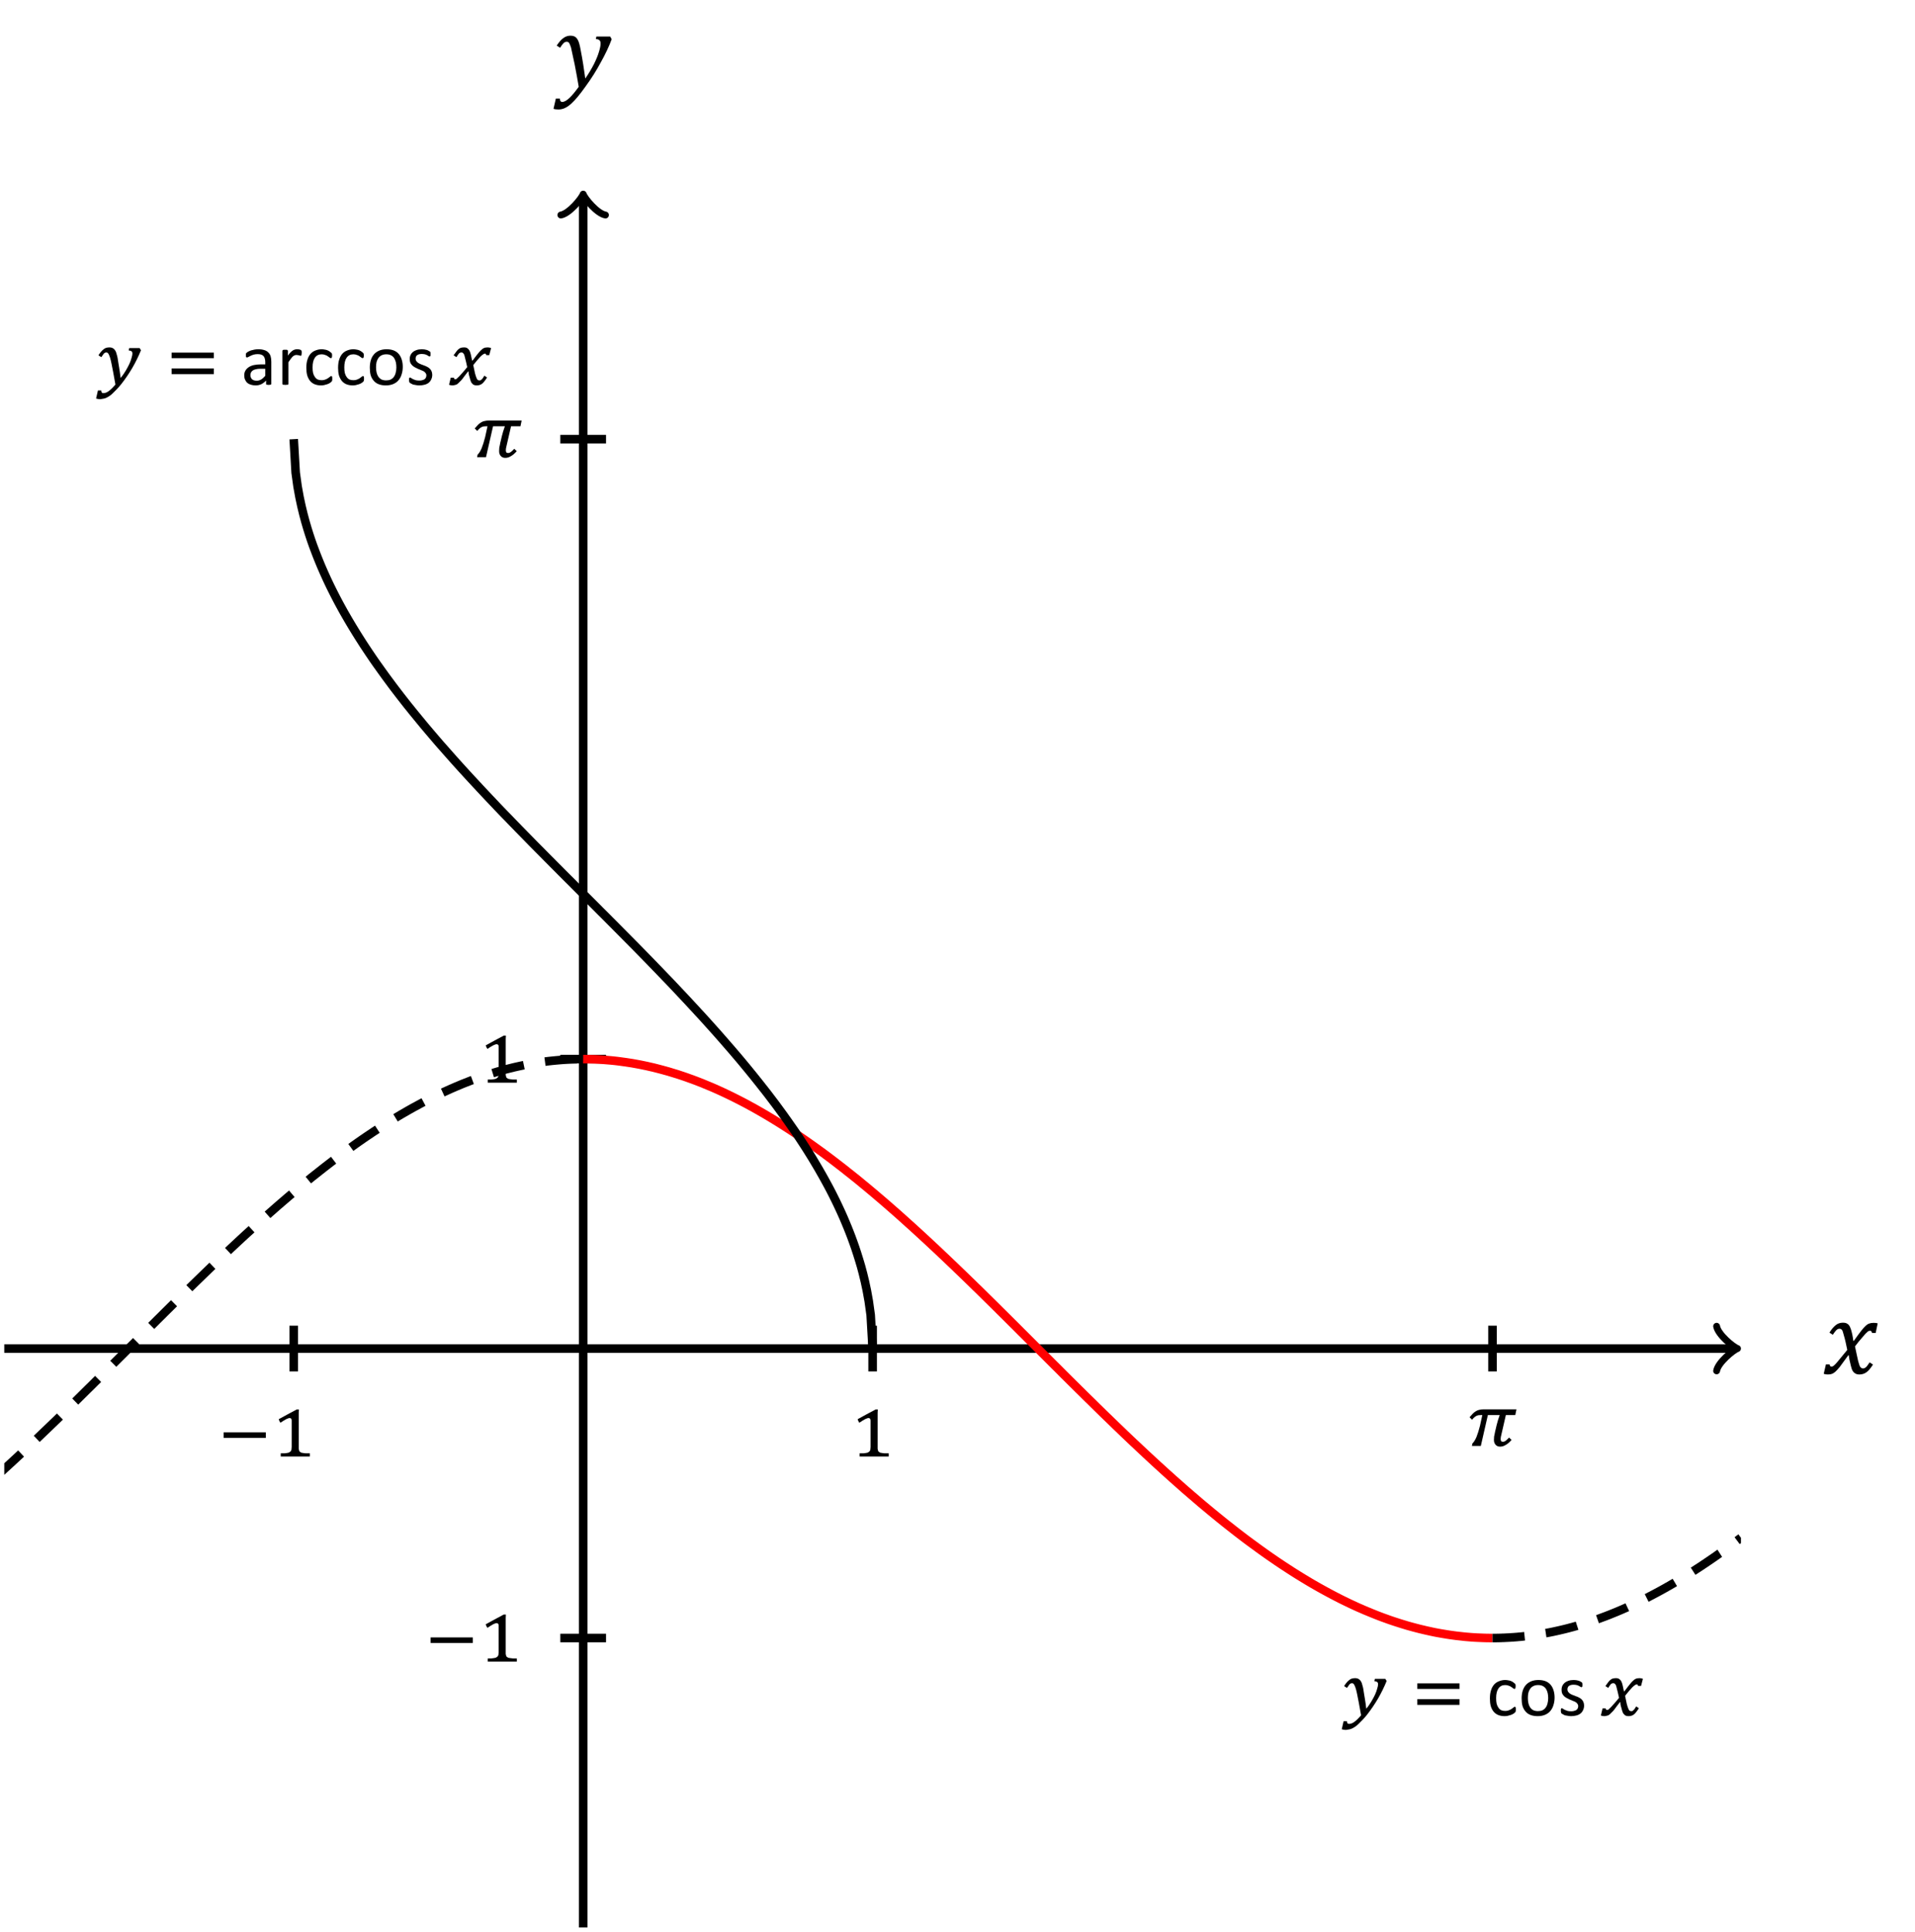 <?xml version="1.0" encoding="UTF-8"?>
<svg xmlns="http://www.w3.org/2000/svg" xmlns:xlink="http://www.w3.org/1999/xlink" width="177.963pt" height="179.51pt" viewBox="0 0 177.963 179.51" version="1.1">
<defs>
<g>
<symbol overflow="visible" id="glyph0-0">
<path style="stroke:none;" d="M 1.922 -1.656 L 1.922 -1.734 C 1.922 -1.785 1.926 -1.832 1.938 -1.875 C 1.945 -1.914 1.961 -1.957 1.984 -2 C 2.016 -2.051 2.051 -2.102 2.094 -2.156 C 2.145 -2.219 2.211 -2.297 2.297 -2.391 C 2.348 -2.441 2.395 -2.492 2.438 -2.547 C 2.477 -2.609 2.516 -2.664 2.547 -2.719 C 2.578 -2.781 2.598 -2.844 2.609 -2.906 C 2.629 -2.969 2.641 -3.039 2.641 -3.125 C 2.641 -3.289 2.602 -3.422 2.531 -3.516 C 2.457 -3.609 2.348 -3.656 2.203 -3.656 C 2.129 -3.656 2.066 -3.645 2.016 -3.625 C 1.961 -3.602 1.914 -3.57 1.875 -3.531 C 1.832 -3.488 1.797 -3.438 1.766 -3.375 C 1.742 -3.32 1.723 -3.258 1.703 -3.188 L 1.375 -3.188 L 1.375 -3.641 C 1.508 -3.703 1.656 -3.758 1.812 -3.812 C 1.969 -3.863 2.117 -3.891 2.266 -3.891 C 2.422 -3.891 2.555 -3.875 2.672 -3.844 C 2.785 -3.812 2.879 -3.766 2.953 -3.703 C 3.023 -3.648 3.078 -3.582 3.109 -3.5 C 3.141 -3.414 3.156 -3.332 3.156 -3.25 C 3.156 -3.156 3.145 -3.07 3.125 -3 C 3.102 -2.938 3.07 -2.867 3.031 -2.797 C 3 -2.723 2.945 -2.645 2.875 -2.562 C 2.801 -2.488 2.719 -2.398 2.625 -2.297 C 2.551 -2.223 2.492 -2.16 2.453 -2.109 C 2.41 -2.066 2.375 -2.02 2.344 -1.969 C 2.32 -1.926 2.305 -1.879 2.297 -1.828 C 2.297 -1.785 2.297 -1.734 2.297 -1.672 L 2.297 -1.656 Z M 2.344 -1.281 L 2.344 -0.734 L 1.859 -0.734 L 1.859 -1.281 Z M 3.594 -0.312 L 3.594 -4.328 L 1 -4.328 L 1 -0.312 Z M 3.938 -4.641 L 3.938 0 L 0.641 0 L 0.641 -4.641 Z M 3.938 -4.641 "/>
</symbol>
<symbol overflow="visible" id="glyph0-1">
<path style="stroke:none;" d="M 0.578 -1.734 L 0.578 -2.25 L 4.5 -2.25 L 4.5 -1.734 Z M 0.578 -1.734 "/>
</symbol>
<symbol overflow="visible" id="glyph0-2">
<path style="stroke:none;" d="M 2.484 -0.891 C 2.484 -0.828 2.484 -0.77 2.484 -0.719 C 2.492 -0.664 2.504 -0.617 2.516 -0.578 C 2.523 -0.547 2.535 -0.516 2.547 -0.484 C 2.566 -0.461 2.586 -0.445 2.609 -0.438 C 2.641 -0.406 2.676 -0.379 2.719 -0.359 C 2.77 -0.348 2.828 -0.336 2.891 -0.328 C 2.961 -0.316 3.047 -0.305 3.141 -0.297 C 3.242 -0.297 3.367 -0.297 3.516 -0.297 L 3.516 0 L 0.812 0 L 0.812 -0.297 C 0.945 -0.297 1.062 -0.297 1.156 -0.297 C 1.25 -0.305 1.328 -0.316 1.391 -0.328 C 1.453 -0.336 1.504 -0.348 1.547 -0.359 C 1.586 -0.379 1.625 -0.398 1.656 -0.422 C 1.688 -0.441 1.711 -0.461 1.734 -0.484 C 1.754 -0.504 1.77 -0.531 1.781 -0.562 C 1.801 -0.602 1.812 -0.648 1.812 -0.703 C 1.82 -0.754 1.828 -0.816 1.828 -0.891 L 1.828 -3.344 C 1.828 -3.426 1.812 -3.484 1.781 -3.516 C 1.75 -3.555 1.703 -3.578 1.641 -3.578 C 1.566 -3.578 1.457 -3.539 1.312 -3.469 C 1.176 -3.395 1 -3.285 0.781 -3.141 C 0.75 -3.191 0.719 -3.242 0.688 -3.297 C 0.664 -3.348 0.645 -3.406 0.625 -3.469 C 0.906 -3.625 1.18 -3.773 1.453 -3.922 C 1.734 -4.078 2.016 -4.227 2.297 -4.375 L 2.5 -4.375 C 2.5 -4.258 2.492 -4.148 2.484 -4.047 C 2.484 -3.953 2.484 -3.859 2.484 -3.766 C 2.484 -3.672 2.484 -3.578 2.484 -3.484 Z M 2.484 -0.891 "/>
</symbol>
<symbol overflow="visible" id="glyph0-3">
<path style="stroke:none;" d="M 4.422 -2.875 L 3.547 -2.875 L 3.141 -1.109 C 3.117 -1.004 3.098 -0.91 3.078 -0.828 C 3.066 -0.754 3.062 -0.691 3.062 -0.641 C 3.062 -0.566 3.078 -0.504 3.109 -0.453 C 3.141 -0.41 3.195 -0.391 3.281 -0.391 C 3.363 -0.391 3.445 -0.422 3.531 -0.484 C 3.625 -0.555 3.727 -0.656 3.844 -0.781 L 4.078 -0.562 C 3.973 -0.445 3.875 -0.348 3.781 -0.266 C 3.688 -0.191 3.594 -0.129 3.5 -0.078 C 3.414 -0.023 3.332 0.008 3.25 0.031 C 3.176 0.051 3.094 0.062 3 0.062 C 2.914 0.062 2.836 0.047 2.766 0.016 C 2.703 -0.016 2.645 -0.055 2.594 -0.109 C 2.539 -0.172 2.5 -0.242 2.469 -0.328 C 2.445 -0.41 2.438 -0.492 2.438 -0.578 C 2.438 -0.672 2.441 -0.77 2.453 -0.875 C 2.473 -0.977 2.5 -1.102 2.531 -1.25 C 2.539 -1.32 2.562 -1.414 2.594 -1.531 C 2.625 -1.656 2.656 -1.789 2.688 -1.938 C 2.727 -2.082 2.77 -2.234 2.812 -2.391 C 2.863 -2.555 2.914 -2.711 2.969 -2.859 C 2.969 -2.867 2.969 -2.875 2.969 -2.875 L 1.875 -2.875 L 1.219 0 L 0.391 0 L 0.438 -0.234 C 0.57 -0.359 0.695 -0.555 0.812 -0.828 C 0.926 -1.109 1.035 -1.457 1.141 -1.875 L 1.359 -2.875 L 1.25 -2.875 C 1.156 -2.875 1.07 -2.867 1 -2.859 C 0.938 -2.848 0.875 -2.828 0.812 -2.797 C 0.75 -2.766 0.68 -2.719 0.609 -2.656 C 0.547 -2.602 0.477 -2.531 0.406 -2.438 L 0.172 -2.672 C 0.285 -2.805 0.391 -2.922 0.484 -3.016 C 0.578 -3.109 0.672 -3.18 0.766 -3.234 C 0.859 -3.297 0.961 -3.336 1.078 -3.359 C 1.191 -3.391 1.336 -3.406 1.516 -3.406 L 4.531 -3.406 Z M 4.422 -2.875 "/>
</symbol>
<symbol overflow="visible" id="glyph0-4">
<path style="stroke:none;" d="M 1.875 -0.016 C 1.801 -0.453 1.734 -0.828 1.672 -1.141 C 1.617 -1.453 1.566 -1.719 1.516 -1.938 C 1.473 -2.156 1.43 -2.332 1.391 -2.469 C 1.348 -2.613 1.305 -2.723 1.266 -2.797 C 1.234 -2.879 1.195 -2.93 1.156 -2.953 C 1.125 -2.984 1.086 -3 1.047 -3 C 1.004 -3 0.969 -2.992 0.938 -2.984 C 0.906 -2.973 0.867 -2.953 0.828 -2.922 C 0.797 -2.891 0.758 -2.844 0.719 -2.781 C 0.676 -2.727 0.625 -2.656 0.562 -2.562 L 0.297 -2.734 C 0.391 -2.879 0.477 -3 0.562 -3.094 C 0.645 -3.188 0.723 -3.258 0.797 -3.312 C 0.879 -3.375 0.961 -3.414 1.047 -3.438 C 1.141 -3.457 1.234 -3.469 1.328 -3.469 C 1.41 -3.469 1.477 -3.457 1.531 -3.438 C 1.594 -3.426 1.645 -3.398 1.688 -3.359 C 1.738 -3.328 1.785 -3.281 1.828 -3.219 C 1.867 -3.164 1.906 -3.098 1.938 -3.016 C 1.957 -2.961 1.977 -2.891 2 -2.797 C 2.031 -2.711 2.055 -2.609 2.078 -2.484 C 2.098 -2.359 2.117 -2.223 2.141 -2.078 C 2.172 -1.93 2.195 -1.773 2.219 -1.609 C 2.25 -1.453 2.273 -1.285 2.297 -1.109 C 2.316 -0.941 2.336 -0.781 2.359 -0.625 C 2.535 -0.844 2.691 -1.066 2.828 -1.297 C 2.961 -1.523 3.078 -1.738 3.172 -1.938 C 3.266 -2.145 3.332 -2.332 3.375 -2.5 C 3.426 -2.664 3.453 -2.797 3.453 -2.891 C 3.453 -2.992 3.426 -3.066 3.375 -3.109 C 3.32 -3.148 3.234 -3.176 3.109 -3.188 L 3.156 -3.406 L 4.125 -3.406 L 4.25 -3.203 C 4.02 -2.641 3.754 -2.098 3.453 -1.578 C 3.148 -1.055 2.805 -0.551 2.422 -0.062 C 2.266 0.133 2.117 0.301 1.984 0.438 C 1.848 0.582 1.723 0.707 1.609 0.812 C 1.504 0.914 1.398 1 1.297 1.062 C 1.203 1.125 1.109 1.176 1.016 1.219 C 0.93 1.258 0.844 1.285 0.75 1.297 C 0.656 1.316 0.562 1.332 0.469 1.344 C 0.414 1.344 0.352 1.336 0.281 1.328 C 0.207 1.316 0.141 1.301 0.078 1.281 L 0.25 0.531 L 0.562 0.531 L 0.562 0.547 C 0.562 0.703 0.625 0.781 0.75 0.781 C 0.914 0.781 1.082 0.719 1.25 0.594 C 1.426 0.469 1.633 0.266 1.875 -0.016 Z M 1.875 -0.016 "/>
</symbol>
<symbol overflow="visible" id="glyph0-5">
<path style="stroke:none;" d="M 0.578 -2.469 L 0.578 -2.984 L 4.5 -2.984 L 4.5 -2.469 Z M 0.578 -0.984 L 0.578 -1.516 L 4.5 -1.516 L 4.5 -0.984 Z M 0.578 -0.984 "/>
</symbol>
<symbol overflow="visible" id="glyph0-6">
<path style="stroke:none;" d="M 1.797 -1.641 C 1.754 -1.828 1.719 -1.988 1.688 -2.125 C 1.656 -2.27 1.625 -2.395 1.594 -2.5 C 1.57 -2.602 1.551 -2.688 1.531 -2.75 C 1.508 -2.812 1.484 -2.859 1.453 -2.891 C 1.43 -2.93 1.406 -2.957 1.375 -2.969 C 1.344 -2.988 1.305 -3 1.266 -3 C 1.223 -3 1.188 -2.992 1.156 -2.984 C 1.125 -2.973 1.086 -2.953 1.047 -2.922 C 1.016 -2.891 0.977 -2.844 0.938 -2.781 C 0.895 -2.727 0.848 -2.656 0.797 -2.562 L 0.531 -2.734 C 0.625 -2.867 0.707 -2.984 0.781 -3.078 C 0.852 -3.18 0.926 -3.258 1 -3.312 C 1.07 -3.375 1.148 -3.414 1.234 -3.438 C 1.316 -3.457 1.41 -3.469 1.516 -3.469 C 1.641 -3.469 1.738 -3.441 1.812 -3.391 C 1.895 -3.336 1.961 -3.258 2.016 -3.156 C 2.066 -3.051 2.109 -2.922 2.141 -2.766 C 2.172 -2.609 2.207 -2.438 2.25 -2.25 L 2.297 -2.25 C 2.43 -2.426 2.547 -2.578 2.641 -2.703 C 2.742 -2.836 2.832 -2.945 2.906 -3.031 C 2.988 -3.125 3.062 -3.195 3.125 -3.25 C 3.188 -3.312 3.25 -3.359 3.312 -3.391 C 3.375 -3.422 3.438 -3.441 3.5 -3.453 C 3.562 -3.461 3.629 -3.469 3.703 -3.469 C 3.816 -3.469 3.922 -3.445 4.016 -3.406 L 3.844 -2.75 L 3.562 -2.75 C 3.551 -2.844 3.516 -2.891 3.453 -2.891 C 3.422 -2.891 3.391 -2.883 3.359 -2.875 C 3.336 -2.863 3.305 -2.844 3.266 -2.812 C 3.223 -2.789 3.176 -2.754 3.125 -2.703 C 3.07 -2.66 3.008 -2.598 2.938 -2.516 C 2.863 -2.441 2.781 -2.348 2.688 -2.234 C 2.594 -2.117 2.484 -1.984 2.359 -1.828 C 2.422 -1.516 2.473 -1.266 2.516 -1.078 C 2.566 -0.891 2.613 -0.742 2.656 -0.641 C 2.695 -0.547 2.734 -0.484 2.766 -0.453 C 2.805 -0.422 2.852 -0.406 2.906 -0.406 C 2.945 -0.406 2.984 -0.406 3.016 -0.406 C 3.047 -0.414 3.078 -0.438 3.109 -0.469 C 3.148 -0.5 3.191 -0.539 3.234 -0.594 C 3.273 -0.656 3.328 -0.738 3.391 -0.844 L 3.641 -0.672 C 3.547 -0.523 3.457 -0.398 3.375 -0.297 C 3.301 -0.203 3.227 -0.129 3.156 -0.078 C 3.082 -0.023 3.004 0.008 2.922 0.031 C 2.848 0.051 2.766 0.062 2.672 0.062 C 2.578 0.062 2.492 0.047 2.422 0.016 C 2.359 -0.004 2.305 -0.047 2.266 -0.109 C 2.223 -0.141 2.188 -0.188 2.156 -0.25 C 2.133 -0.32 2.109 -0.395 2.078 -0.469 C 2.055 -0.539 2.035 -0.617 2.016 -0.703 C 1.992 -0.785 1.973 -0.859 1.953 -0.922 C 1.941 -0.992 1.93 -1.055 1.922 -1.109 C 1.922 -1.172 1.922 -1.211 1.922 -1.234 L 1.875 -1.234 C 1.738 -1.055 1.617 -0.898 1.516 -0.766 C 1.422 -0.629 1.332 -0.516 1.25 -0.422 C 1.164 -0.328 1.086 -0.25 1.016 -0.188 C 0.953 -0.125 0.891 -0.07 0.828 -0.031 C 0.766 0 0.695 0.02 0.625 0.031 C 0.562 0.051 0.492 0.062 0.422 0.062 C 0.297 0.062 0.191 0.039 0.109 0 L 0.266 -0.656 L 0.562 -0.656 C 0.562 -0.562 0.598 -0.516 0.672 -0.516 C 0.691 -0.516 0.711 -0.516 0.734 -0.516 C 0.766 -0.523 0.797 -0.539 0.828 -0.562 C 0.859 -0.594 0.895 -0.629 0.938 -0.672 C 0.988 -0.711 1.051 -0.773 1.125 -0.859 C 1.207 -0.941 1.301 -1.047 1.406 -1.172 C 1.52 -1.297 1.648 -1.453 1.797 -1.641 Z M 1.797 -1.641 "/>
</symbol>
<symbol overflow="visible" id="glyph1-0">
<path style="stroke:none;" d="M 3.328 -4.406 L 3.328 0 L 0.156 0 L 0.156 -4.406 Z M 3.031 -0.281 L 3.031 -4.125 L 0.438 -4.125 L 0.438 -0.281 Z M 2.609 -2.906 C 2.609 -2.77 2.586 -2.648 2.547 -2.547 C 2.504 -2.441 2.445 -2.352 2.375 -2.281 C 2.312 -2.219 2.227 -2.164 2.125 -2.125 C 2.031 -2.082 1.926 -2.055 1.812 -2.047 L 1.797 -1.531 C 1.797 -1.508 1.773 -1.492 1.734 -1.484 C 1.703 -1.473 1.66 -1.469 1.609 -1.469 C 1.566 -1.469 1.535 -1.469 1.516 -1.469 C 1.492 -1.477 1.473 -1.484 1.453 -1.484 C 1.441 -1.484 1.43 -1.488 1.422 -1.5 C 1.422 -1.508 1.422 -1.52 1.422 -1.531 L 1.406 -2.156 C 1.395 -2.227 1.406 -2.273 1.438 -2.297 C 1.469 -2.328 1.516 -2.344 1.578 -2.344 L 1.641 -2.344 C 1.734 -2.344 1.812 -2.352 1.875 -2.375 C 1.945 -2.406 2.004 -2.441 2.047 -2.484 C 2.086 -2.535 2.117 -2.594 2.141 -2.656 C 2.16 -2.727 2.172 -2.801 2.172 -2.875 C 2.172 -3.039 2.125 -3.172 2.031 -3.266 C 1.938 -3.367 1.785 -3.422 1.578 -3.422 C 1.492 -3.422 1.414 -3.41 1.344 -3.391 C 1.281 -3.379 1.223 -3.363 1.172 -3.344 C 1.117 -3.32 1.078 -3.301 1.047 -3.281 C 1.016 -3.258 0.988 -3.25 0.969 -3.25 C 0.957 -3.25 0.945 -3.25 0.938 -3.25 C 0.938 -3.258 0.93 -3.27 0.922 -3.281 C 0.922 -3.289 0.914 -3.305 0.906 -3.328 C 0.906 -3.359 0.906 -3.391 0.906 -3.422 C 0.906 -3.461 0.906 -3.492 0.906 -3.516 C 0.914 -3.547 0.93 -3.566 0.953 -3.578 C 0.961 -3.598 0.988 -3.617 1.031 -3.641 C 1.082 -3.66 1.141 -3.676 1.203 -3.688 C 1.266 -3.707 1.332 -3.723 1.406 -3.734 C 1.477 -3.754 1.555 -3.766 1.641 -3.766 C 1.805 -3.766 1.953 -3.738 2.078 -3.688 C 2.203 -3.645 2.301 -3.586 2.375 -3.516 C 2.457 -3.441 2.516 -3.352 2.547 -3.25 C 2.586 -3.145 2.609 -3.031 2.609 -2.906 Z M 1.875 -0.922 C 1.875 -0.879 1.867 -0.844 1.859 -0.812 C 1.848 -0.781 1.832 -0.754 1.812 -0.734 C 1.789 -0.711 1.766 -0.695 1.734 -0.688 C 1.703 -0.676 1.66 -0.672 1.609 -0.672 C 1.566 -0.672 1.523 -0.676 1.484 -0.688 C 1.453 -0.695 1.426 -0.711 1.406 -0.734 C 1.383 -0.754 1.367 -0.781 1.359 -0.812 C 1.359 -0.844 1.359 -0.879 1.359 -0.922 C 1.359 -0.973 1.359 -1.016 1.359 -1.047 C 1.367 -1.078 1.383 -1.102 1.406 -1.125 C 1.426 -1.145 1.453 -1.16 1.484 -1.172 C 1.523 -1.18 1.566 -1.188 1.609 -1.188 C 1.66 -1.188 1.703 -1.18 1.734 -1.172 C 1.766 -1.16 1.789 -1.145 1.812 -1.125 C 1.832 -1.102 1.848 -1.078 1.859 -1.047 C 1.867 -1.016 1.875 -0.973 1.875 -0.922 Z M 0 1.344 Z M 0 1.344 "/>
</symbol>
<symbol overflow="visible" id="glyph1-1">
<path style="stroke:none;" d="M 2.719 -0.547 C 2.719 -0.516 2.719 -0.484 2.719 -0.453 C 2.719 -0.422 2.711 -0.395 2.703 -0.375 C 2.703 -0.352 2.695 -0.336 2.688 -0.328 C 2.676 -0.316 2.656 -0.297 2.625 -0.266 C 2.602 -0.234 2.555 -0.195 2.484 -0.156 C 2.422 -0.113 2.344 -0.078 2.25 -0.047 C 2.164 -0.016 2.07 0.008 1.969 0.031 C 1.875 0.051 1.773 0.062 1.672 0.062 C 1.453 0.062 1.254 0.023 1.078 -0.047 C 0.91 -0.117 0.77 -0.223 0.656 -0.359 C 0.539 -0.504 0.453 -0.676 0.391 -0.875 C 0.336 -1.082 0.312 -1.316 0.312 -1.578 C 0.312 -1.879 0.348 -2.141 0.422 -2.359 C 0.492 -2.578 0.594 -2.754 0.719 -2.891 C 0.844 -3.023 0.992 -3.125 1.172 -3.188 C 1.348 -3.258 1.535 -3.297 1.734 -3.297 C 1.828 -3.297 1.922 -3.285 2.016 -3.266 C 2.109 -3.254 2.191 -3.234 2.266 -3.203 C 2.348 -3.172 2.414 -3.133 2.469 -3.094 C 2.531 -3.051 2.578 -3.016 2.609 -2.984 C 2.641 -2.961 2.66 -2.941 2.672 -2.922 C 2.68 -2.91 2.688 -2.895 2.688 -2.875 C 2.695 -2.852 2.703 -2.828 2.703 -2.797 C 2.703 -2.773 2.703 -2.742 2.703 -2.703 C 2.703 -2.609 2.691 -2.547 2.672 -2.516 C 2.648 -2.484 2.629 -2.469 2.609 -2.469 C 2.566 -2.469 2.523 -2.484 2.484 -2.516 C 2.441 -2.555 2.383 -2.598 2.312 -2.641 C 2.25 -2.691 2.164 -2.734 2.062 -2.766 C 1.969 -2.805 1.859 -2.828 1.734 -2.828 C 1.461 -2.828 1.254 -2.723 1.109 -2.516 C 0.961 -2.305 0.891 -2.004 0.891 -1.609 C 0.891 -1.41 0.906 -1.238 0.938 -1.094 C 0.977 -0.945 1.035 -0.82 1.109 -0.719 C 1.18 -0.613 1.27 -0.535 1.375 -0.484 C 1.477 -0.441 1.602 -0.422 1.75 -0.422 C 1.875 -0.422 1.984 -0.441 2.078 -0.484 C 2.18 -0.523 2.266 -0.566 2.328 -0.609 C 2.398 -0.66 2.461 -0.707 2.516 -0.75 C 2.566 -0.789 2.602 -0.812 2.625 -0.812 C 2.645 -0.812 2.66 -0.805 2.672 -0.797 C 2.68 -0.785 2.691 -0.77 2.703 -0.75 C 2.711 -0.727 2.719 -0.703 2.719 -0.672 C 2.719 -0.641 2.719 -0.598 2.719 -0.547 Z M 2.719 -0.547 "/>
</symbol>
<symbol overflow="visible" id="glyph1-2">
<path style="stroke:none;" d="M 3.375 -1.656 C 3.375 -1.406 3.336 -1.172 3.266 -0.953 C 3.203 -0.742 3.102 -0.562 2.969 -0.406 C 2.844 -0.258 2.68 -0.145 2.484 -0.062 C 2.285 0.02 2.055 0.062 1.797 0.062 C 1.547 0.062 1.328 0.023 1.141 -0.047 C 0.953 -0.117 0.797 -0.227 0.672 -0.375 C 0.547 -0.52 0.453 -0.691 0.391 -0.891 C 0.336 -1.098 0.312 -1.332 0.312 -1.594 C 0.312 -1.844 0.344 -2.07 0.406 -2.281 C 0.469 -2.488 0.562 -2.664 0.688 -2.812 C 0.82 -2.969 0.988 -3.086 1.188 -3.172 C 1.383 -3.254 1.613 -3.297 1.875 -3.297 C 2.125 -3.297 2.344 -3.258 2.531 -3.188 C 2.719 -3.113 2.875 -3.004 3 -2.859 C 3.125 -2.711 3.219 -2.535 3.281 -2.328 C 3.344 -2.129 3.375 -1.906 3.375 -1.656 Z M 2.781 -1.609 C 2.781 -1.773 2.766 -1.93 2.734 -2.078 C 2.703 -2.223 2.648 -2.352 2.578 -2.469 C 2.504 -2.582 2.406 -2.672 2.281 -2.734 C 2.164 -2.797 2.02 -2.828 1.844 -2.828 C 1.676 -2.828 1.531 -2.797 1.406 -2.734 C 1.289 -2.68 1.191 -2.598 1.109 -2.484 C 1.035 -2.379 0.977 -2.254 0.938 -2.109 C 0.906 -1.961 0.891 -1.801 0.891 -1.625 C 0.891 -1.457 0.906 -1.301 0.938 -1.156 C 0.969 -1.008 1.02 -0.879 1.094 -0.766 C 1.164 -0.66 1.258 -0.57 1.375 -0.5 C 1.5 -0.438 1.648 -0.406 1.828 -0.406 C 1.992 -0.406 2.133 -0.43 2.25 -0.484 C 2.375 -0.547 2.473 -0.629 2.547 -0.734 C 2.629 -0.848 2.688 -0.977 2.719 -1.125 C 2.758 -1.27 2.781 -1.43 2.781 -1.609 Z M 2.781 -1.609 "/>
</symbol>
<symbol overflow="visible" id="glyph1-3">
<path style="stroke:none;" d="M 2.438 -0.922 C 2.438 -0.766 2.406 -0.625 2.344 -0.5 C 2.289 -0.375 2.211 -0.27 2.109 -0.188 C 2.004 -0.102 1.875 -0.039 1.719 0 C 1.57 0.039 1.41 0.062 1.234 0.062 C 1.129 0.062 1.023 0.051 0.922 0.031 C 0.828 0.02 0.738 0.004 0.656 -0.016 C 0.582 -0.047 0.52 -0.078 0.469 -0.109 C 0.414 -0.141 0.375 -0.164 0.344 -0.188 C 0.32 -0.207 0.305 -0.238 0.297 -0.281 C 0.285 -0.32 0.281 -0.379 0.281 -0.453 C 0.281 -0.492 0.281 -0.523 0.281 -0.547 C 0.289 -0.578 0.297 -0.602 0.297 -0.625 C 0.305 -0.645 0.316 -0.656 0.328 -0.656 C 0.336 -0.664 0.352 -0.672 0.375 -0.672 C 0.395 -0.672 0.426 -0.656 0.469 -0.625 C 0.52 -0.594 0.582 -0.555 0.656 -0.516 C 0.727 -0.484 0.812 -0.453 0.906 -0.422 C 1.008 -0.398 1.125 -0.391 1.25 -0.391 C 1.344 -0.391 1.426 -0.398 1.5 -0.422 C 1.582 -0.441 1.648 -0.469 1.703 -0.5 C 1.766 -0.539 1.812 -0.594 1.844 -0.656 C 1.875 -0.719 1.891 -0.789 1.891 -0.875 C 1.891 -0.957 1.863 -1.031 1.812 -1.094 C 1.77 -1.156 1.711 -1.207 1.641 -1.25 C 1.566 -1.289 1.484 -1.328 1.391 -1.359 C 1.305 -1.398 1.219 -1.438 1.125 -1.469 C 1.031 -1.508 0.938 -1.555 0.844 -1.609 C 0.75 -1.66 0.664 -1.719 0.594 -1.781 C 0.52 -1.852 0.457 -1.938 0.406 -2.031 C 0.363 -2.133 0.344 -2.254 0.344 -2.391 C 0.344 -2.516 0.363 -2.629 0.406 -2.734 C 0.457 -2.848 0.531 -2.945 0.625 -3.031 C 0.719 -3.113 0.832 -3.176 0.969 -3.219 C 1.113 -3.27 1.281 -3.297 1.469 -3.297 C 1.551 -3.297 1.629 -3.289 1.703 -3.281 C 1.785 -3.27 1.859 -3.254 1.922 -3.234 C 1.992 -3.211 2.051 -3.188 2.094 -3.156 C 2.145 -3.133 2.18 -3.113 2.203 -3.094 C 2.234 -3.082 2.25 -3.066 2.25 -3.047 C 2.258 -3.035 2.266 -3.02 2.266 -3 C 2.273 -2.988 2.281 -2.969 2.281 -2.938 C 2.281 -2.914 2.281 -2.883 2.281 -2.844 C 2.281 -2.812 2.281 -2.781 2.281 -2.75 C 2.281 -2.719 2.273 -2.691 2.266 -2.672 C 2.254 -2.66 2.242 -2.648 2.234 -2.641 C 2.223 -2.629 2.211 -2.625 2.203 -2.625 C 2.18 -2.625 2.148 -2.633 2.109 -2.656 C 2.066 -2.688 2.016 -2.719 1.953 -2.75 C 1.898 -2.781 1.832 -2.805 1.75 -2.828 C 1.664 -2.848 1.566 -2.859 1.453 -2.859 C 1.359 -2.859 1.273 -2.848 1.203 -2.828 C 1.129 -2.805 1.066 -2.773 1.016 -2.734 C 0.973 -2.703 0.941 -2.656 0.922 -2.594 C 0.898 -2.539 0.891 -2.484 0.891 -2.422 C 0.891 -2.336 0.91 -2.266 0.953 -2.203 C 1.004 -2.141 1.062 -2.082 1.125 -2.031 C 1.195 -1.988 1.281 -1.945 1.375 -1.906 C 1.469 -1.875 1.562 -1.836 1.656 -1.797 C 1.758 -1.766 1.859 -1.723 1.953 -1.672 C 2.047 -1.629 2.129 -1.57 2.203 -1.5 C 2.273 -1.438 2.332 -1.352 2.375 -1.25 C 2.414 -1.156 2.438 -1.047 2.438 -0.922 Z M 2.438 -0.922 "/>
</symbol>
<symbol overflow="visible" id="glyph1-4">
<path style="stroke:none;" d="M 2.828 -0.078 C 2.828 -0.055 2.816 -0.035 2.797 -0.016 C 2.773 -0.004 2.75 0 2.719 0 C 2.688 0.008 2.645 0.016 2.594 0.016 C 2.531 0.016 2.477 0.008 2.438 0 C 2.406 0 2.379 -0.004 2.359 -0.016 C 2.348 -0.035 2.344 -0.055 2.344 -0.078 L 2.344 -0.391 C 2.207 -0.242 2.055 -0.129 1.891 -0.047 C 1.734 0.023 1.562 0.062 1.375 0.062 C 1.219 0.062 1.07 0.039 0.938 0 C 0.801 -0.039 0.688 -0.098 0.594 -0.172 C 0.508 -0.254 0.441 -0.352 0.391 -0.469 C 0.336 -0.582 0.312 -0.719 0.312 -0.875 C 0.312 -1.039 0.348 -1.188 0.422 -1.312 C 0.492 -1.438 0.594 -1.539 0.719 -1.625 C 0.852 -1.719 1.016 -1.785 1.203 -1.828 C 1.391 -1.867 1.602 -1.891 1.844 -1.891 L 2.266 -1.891 L 2.266 -2.125 C 2.266 -2.238 2.25 -2.344 2.219 -2.438 C 2.195 -2.531 2.16 -2.602 2.109 -2.656 C 2.055 -2.719 1.984 -2.766 1.891 -2.797 C 1.805 -2.828 1.695 -2.844 1.562 -2.844 C 1.426 -2.844 1.301 -2.828 1.188 -2.797 C 1.082 -2.766 0.988 -2.727 0.906 -2.688 C 0.82 -2.645 0.75 -2.609 0.688 -2.578 C 0.633 -2.547 0.598 -2.531 0.578 -2.531 C 0.555 -2.531 0.535 -2.535 0.516 -2.547 C 0.504 -2.555 0.492 -2.566 0.484 -2.578 C 0.473 -2.598 0.469 -2.617 0.469 -2.641 C 0.469 -2.672 0.469 -2.707 0.469 -2.75 C 0.469 -2.801 0.469 -2.844 0.469 -2.875 C 0.477 -2.914 0.5 -2.945 0.531 -2.969 C 0.562 -3 0.613 -3.035 0.688 -3.078 C 0.758 -3.117 0.844 -3.156 0.938 -3.188 C 1.039 -3.219 1.148 -3.242 1.266 -3.266 C 1.379 -3.285 1.5 -3.297 1.625 -3.297 C 1.844 -3.297 2.023 -3.27 2.172 -3.219 C 2.328 -3.176 2.453 -3.102 2.547 -3 C 2.648 -2.906 2.723 -2.785 2.766 -2.641 C 2.805 -2.504 2.828 -2.336 2.828 -2.141 Z M 2.266 -1.484 L 1.797 -1.484 C 1.641 -1.484 1.504 -1.469 1.391 -1.438 C 1.273 -1.414 1.18 -1.379 1.109 -1.328 C 1.035 -1.273 0.977 -1.211 0.938 -1.141 C 0.906 -1.066 0.891 -0.984 0.891 -0.891 C 0.891 -0.734 0.938 -0.609 1.031 -0.516 C 1.133 -0.422 1.281 -0.375 1.469 -0.375 C 1.613 -0.375 1.75 -0.41 1.875 -0.484 C 2 -0.555 2.129 -0.672 2.266 -0.828 Z M 2.266 -1.484 "/>
</symbol>
<symbol overflow="visible" id="glyph1-5">
<path style="stroke:none;" d="M 2.312 -2.953 C 2.312 -2.898 2.305 -2.852 2.297 -2.812 C 2.297 -2.781 2.289 -2.754 2.281 -2.734 C 2.281 -2.723 2.273 -2.711 2.266 -2.703 C 2.254 -2.691 2.238 -2.688 2.219 -2.688 C 2.207 -2.688 2.188 -2.691 2.156 -2.703 C 2.133 -2.711 2.102 -2.723 2.062 -2.734 C 2.031 -2.742 1.992 -2.75 1.953 -2.75 C 1.922 -2.758 1.879 -2.766 1.828 -2.766 C 1.773 -2.766 1.719 -2.754 1.656 -2.734 C 1.602 -2.711 1.547 -2.676 1.484 -2.625 C 1.43 -2.57 1.367 -2.5 1.297 -2.406 C 1.234 -2.32 1.16 -2.219 1.078 -2.094 L 1.078 -0.078 C 1.078 -0.066 1.07 -0.051 1.062 -0.031 C 1.062 -0.02 1.051 -0.008 1.031 0 C 1.008 0 0.977 0 0.938 0 C 0.906 0.008 0.859 0.016 0.797 0.016 C 0.742 0.016 0.695 0.008 0.656 0 C 0.625 0 0.598 0 0.578 0 C 0.555 -0.008 0.539 -0.02 0.531 -0.031 C 0.52 -0.051 0.516 -0.066 0.516 -0.078 L 0.516 -3.141 C 0.516 -3.16 0.52 -3.176 0.531 -3.188 C 0.539 -3.207 0.555 -3.223 0.578 -3.234 C 0.598 -3.242 0.625 -3.25 0.656 -3.25 C 0.688 -3.25 0.727 -3.25 0.781 -3.25 C 0.82 -3.25 0.859 -3.25 0.891 -3.25 C 0.93 -3.25 0.957 -3.242 0.969 -3.234 C 0.988 -3.223 1.004 -3.207 1.016 -3.188 C 1.023 -3.176 1.031 -3.16 1.031 -3.141 L 1.031 -2.703 C 1.113 -2.828 1.191 -2.926 1.266 -3 C 1.336 -3.07 1.406 -3.129 1.469 -3.172 C 1.539 -3.223 1.609 -3.254 1.672 -3.266 C 1.734 -3.285 1.797 -3.297 1.859 -3.297 C 1.891 -3.297 1.922 -3.297 1.953 -3.297 C 1.992 -3.297 2.035 -3.289 2.078 -3.281 C 2.117 -3.27 2.156 -3.258 2.188 -3.25 C 2.227 -3.238 2.254 -3.223 2.266 -3.203 C 2.273 -3.191 2.281 -3.18 2.281 -3.172 C 2.289 -3.172 2.297 -3.16 2.297 -3.141 C 2.305 -3.117 2.312 -3.094 2.312 -3.062 C 2.312 -3.039 2.312 -3.004 2.312 -2.953 Z M 2.312 -2.953 "/>
</symbol>
<symbol overflow="visible" id="glyph2-0">
<path style="stroke:none;" d="M 2.766 -2.375 L 2.766 -2.484 C 2.766 -2.547 2.77 -2.609 2.781 -2.672 C 2.789 -2.734 2.812 -2.797 2.844 -2.859 C 2.875 -2.93 2.922 -3.008 2.984 -3.094 C 3.055 -3.188 3.156 -3.297 3.281 -3.422 C 3.352 -3.492 3.422 -3.566 3.484 -3.641 C 3.547 -3.723 3.598 -3.805 3.641 -3.891 C 3.68 -3.973 3.711 -4.062 3.734 -4.156 C 3.766 -4.25 3.781 -4.352 3.781 -4.469 C 3.781 -4.707 3.723 -4.895 3.609 -5.031 C 3.504 -5.164 3.352 -5.234 3.156 -5.234 C 3.051 -5.234 2.957 -5.211 2.875 -5.172 C 2.801 -5.141 2.734 -5.094 2.672 -5.031 C 2.617 -4.977 2.57 -4.91 2.531 -4.828 C 2.488 -4.754 2.453 -4.664 2.422 -4.562 L 1.969 -4.562 L 1.969 -5.203 C 2.156 -5.297 2.359 -5.379 2.578 -5.453 C 2.805 -5.523 3.031 -5.562 3.25 -5.562 C 3.477 -5.562 3.672 -5.535 3.828 -5.484 C 3.984 -5.441 4.113 -5.379 4.219 -5.297 C 4.32 -5.211 4.395 -5.113 4.438 -5 C 4.477 -4.895 4.5 -4.773 4.5 -4.641 C 4.5 -4.516 4.488 -4.398 4.469 -4.297 C 4.445 -4.203 4.406 -4.102 4.344 -4 C 4.289 -3.906 4.211 -3.801 4.109 -3.688 C 4.016 -3.57 3.895 -3.441 3.75 -3.297 C 3.645 -3.191 3.562 -3.102 3.5 -3.031 C 3.438 -2.957 3.391 -2.891 3.359 -2.828 C 3.328 -2.766 3.305 -2.695 3.297 -2.625 C 3.285 -2.562 3.281 -2.488 3.281 -2.406 L 3.281 -2.375 Z M 3.359 -1.828 L 3.359 -1.047 L 2.656 -1.047 L 2.656 -1.828 Z M 5.141 -0.453 L 5.141 -6.188 L 1.422 -6.188 L 1.422 -0.453 Z M 5.641 -6.641 L 5.641 0 L 0.922 0 L 0.922 -6.641 Z M 5.641 -6.641 "/>
</symbol>
<symbol overflow="visible" id="glyph2-1">
<path style="stroke:none;" d="M 2.328 -2.203 C 2.273 -2.453 2.223 -2.695 2.172 -2.938 C 2.117 -3.176 2.062 -3.395 2 -3.594 C 1.945 -3.801 1.906 -3.938 1.875 -4 C 1.844 -4.062 1.805 -4.102 1.766 -4.125 C 1.723 -4.156 1.672 -4.172 1.609 -4.172 C 1.535 -4.172 1.473 -4.156 1.422 -4.125 C 1.367 -4.094 1.305 -4.035 1.234 -3.953 C 1.172 -3.879 1.086 -3.766 0.984 -3.609 L 0.672 -3.812 C 0.867 -4.125 1.062 -4.352 1.25 -4.5 C 1.438 -4.656 1.66 -4.734 1.922 -4.734 C 2.023 -4.734 2.113 -4.723 2.188 -4.703 C 2.258 -4.68 2.328 -4.645 2.391 -4.594 C 2.453 -4.551 2.504 -4.488 2.547 -4.406 C 2.586 -4.332 2.629 -4.234 2.672 -4.109 C 2.711 -3.984 2.754 -3.82 2.797 -3.625 C 2.836 -3.438 2.867 -3.242 2.891 -3.047 L 2.938 -3.047 C 3.25 -3.484 3.484 -3.801 3.641 -4 C 3.805 -4.207 3.941 -4.359 4.047 -4.453 C 4.16 -4.555 4.27 -4.625 4.375 -4.656 C 4.477 -4.695 4.613 -4.719 4.781 -4.719 C 4.938 -4.719 5.062 -4.703 5.156 -4.672 L 4.969 -3.781 L 4.625 -3.781 C 4.602 -3.914 4.547 -3.984 4.453 -3.984 C 4.422 -3.984 4.391 -3.977 4.359 -3.969 C 4.328 -3.969 4.285 -3.945 4.234 -3.906 C 4.191 -3.875 4.125 -3.812 4.031 -3.719 C 3.945 -3.625 3.848 -3.508 3.734 -3.375 C 3.617 -3.238 3.5 -3.098 3.375 -2.953 L 3.047 -2.531 C 3.109 -2.219 3.164 -1.945 3.219 -1.719 C 3.27 -1.5 3.312 -1.312 3.344 -1.156 C 3.383 -1.008 3.422 -0.891 3.453 -0.797 C 3.484 -0.711 3.516 -0.648 3.547 -0.609 C 3.586 -0.566 3.625 -0.535 3.656 -0.516 C 3.695 -0.492 3.742 -0.484 3.797 -0.484 C 3.879 -0.484 3.961 -0.516 4.047 -0.578 C 4.129 -0.648 4.25 -0.805 4.406 -1.047 L 4.719 -0.844 C 4.5 -0.5 4.297 -0.258 4.109 -0.125 C 3.922 0.008 3.703 0.078 3.453 0.078 C 3.316 0.078 3.195 0.051 3.094 0 C 3 -0.051 2.914 -0.129 2.844 -0.234 C 2.77 -0.348 2.707 -0.52 2.656 -0.75 C 2.551 -1.164 2.488 -1.484 2.469 -1.703 L 2.422 -1.703 C 2.078 -1.223 1.82 -0.875 1.656 -0.656 C 1.488 -0.445 1.348 -0.289 1.234 -0.188 C 1.129 -0.094 1.023 -0.023 0.922 0.016 C 0.828 0.055 0.691 0.078 0.516 0.078 C 0.367 0.078 0.242 0.055 0.141 0.016 L 0.344 -0.859 L 0.688 -0.859 C 0.695 -0.723 0.754 -0.656 0.859 -0.656 C 0.898 -0.656 0.945 -0.664 1 -0.688 C 1.051 -0.719 1.125 -0.781 1.219 -0.875 C 1.312 -0.969 1.438 -1.113 1.594 -1.312 C 1.758 -1.508 2.004 -1.805 2.328 -2.203 Z M 2.328 -2.203 "/>
</symbol>
<symbol overflow="visible" id="glyph2-2">
<path style="stroke:none;" d="M 2.375 0.016 C 2.281 -0.555 2.156 -1.242 2 -2.047 C 1.82 -2.898 1.707 -3.43 1.656 -3.641 C 1.582 -3.879 1.508 -4.035 1.438 -4.109 C 1.395 -4.148 1.336 -4.172 1.266 -4.172 C 1.16 -4.172 1.062 -4.129 0.969 -4.047 C 0.883 -3.961 0.773 -3.816 0.641 -3.609 L 0.328 -3.812 C 0.547 -4.145 0.754 -4.379 0.953 -4.516 C 1.148 -4.66 1.367 -4.734 1.609 -4.734 C 1.742 -4.734 1.859 -4.711 1.953 -4.672 C 2.016 -4.648 2.078 -4.609 2.141 -4.547 C 2.203 -4.484 2.258 -4.398 2.312 -4.297 C 2.363 -4.191 2.406 -4.07 2.438 -3.938 C 2.477 -3.801 2.52 -3.609 2.562 -3.359 C 2.645 -2.941 2.723 -2.5 2.797 -2.031 C 2.867 -1.57 2.93 -1.145 2.984 -0.75 C 3.297 -1.207 3.562 -1.648 3.781 -2.078 C 4 -2.516 4.156 -2.895 4.25 -3.219 C 4.352 -3.539 4.406 -3.801 4.406 -4 C 4.406 -4.156 4.367 -4.258 4.297 -4.312 C 4.234 -4.375 4.125 -4.41 3.969 -4.422 L 4.016 -4.656 L 5.297 -4.656 L 5.438 -4.406 C 5.188 -3.727 4.848 -3.008 4.422 -2.25 C 4.016 -1.488 3.539 -0.738 3 0 C 2.488 0.719 2.062 1.234 1.719 1.547 C 1.488 1.766 1.258 1.922 1.031 2.016 C 0.863 2.086 0.68 2.125 0.484 2.125 C 0.41 2.125 0.328 2.117 0.234 2.109 C 0.148 2.098 0.082 2.082 0.031 2.062 L 0.25 1.109 L 0.625 1.109 C 0.625 1.316 0.695 1.422 0.844 1.422 C 1.031 1.422 1.25 1.301 1.5 1.062 C 1.75 0.832 2.039 0.484 2.375 0.016 Z M 2.375 0.016 "/>
</symbol>
</g>
<clipPath id="clip1">
  <path d="M 53 18 L 55 18 L 55 179.512 L 53 179.512 Z M 53 18 "/>
</clipPath>
<clipPath id="clip2">
  <path d="M 127 131 L 161.789 131 L 161.789 164 L 127 164 Z M 127 131 "/>
</clipPath>
<clipPath id="clip3">
  <path d="M 0.398 87 L 66 87 L 66 164 L 0.398 164 Z M 0.398 87 "/>
</clipPath>
</defs>
<g id="surface1">
<path style="fill:none;stroke-width:0.797;stroke-linecap:butt;stroke-linejoin:miter;stroke:rgb(0%,0%,0%);stroke-opacity:1;stroke-miterlimit:10;" d="M 26.899 51.67 L 26.899 55.923 M 80.696 51.67 L 80.696 55.923 M 138.301 51.67 L 138.301 55.923 " transform="matrix(1,0,0,-1,0.398,179.111)"/>
<path style="fill:none;stroke-width:0.797;stroke-linecap:butt;stroke-linejoin:miter;stroke:rgb(0%,0%,0%);stroke-opacity:1;stroke-miterlimit:10;" d="M 51.672 26.9 L 55.922 26.9 M 51.672 80.697 L 55.922 80.697 M 51.672 138.302 L 55.922 138.302 " transform="matrix(1,0,0,-1,0.398,179.111)"/>
<path style="fill:none;stroke-width:0.797;stroke-linecap:butt;stroke-linejoin:miter;stroke:rgb(0%,0%,0%);stroke-opacity:1;stroke-miterlimit:10;" d="M 0 53.798 L 160.684 53.798 " transform="matrix(1,0,0,-1,0.398,179.111)"/>
<path style="fill:none;stroke-width:0.638;stroke-linecap:round;stroke-linejoin:round;stroke:rgb(0%,0%,0%);stroke-opacity:1;stroke-miterlimit:10;" d="M -1.554 2.072 C -1.425 1.295 0.001 0.131 0.388 0.002 C 0.001 -0.131 -1.425 -1.295 -1.554 -2.072 " transform="matrix(1,0,0,-1,161.081,125.314)"/>
<g clip-path="url(#clip1)" clip-rule="nonzero">
<path style="fill:none;stroke-width:0.797;stroke-linecap:butt;stroke-linejoin:miter;stroke:rgb(0%,0%,0%);stroke-opacity:1;stroke-miterlimit:10;" d="M 53.797 0.002 L 53.797 160.681 " transform="matrix(1,0,0,-1,0.398,179.111)"/>
</g>
<path style="fill:none;stroke-width:0.638;stroke-linecap:round;stroke-linejoin:round;stroke:rgb(0%,0%,0%);stroke-opacity:1;stroke-miterlimit:10;" d="M -1.552 2.074 C -1.423 1.296 -0.002 0.128 0.389 -0.001 C -0.002 -0.129 -1.423 -1.294 -1.552 -2.071 " transform="matrix(0,-1,-1,0,54.195,18.428)"/>
<g style="fill:rgb(0%,0%,0%);fill-opacity:1;">
  <use xlink:href="#glyph0-1" x="20.205" y="135.347"/>
  <use xlink:href="#glyph0-2" x="25.278" y="135.347"/>
</g>
<g style="fill:rgb(0%,0%,0%);fill-opacity:1;">
  <use xlink:href="#glyph0-2" x="79.075" y="135.347"/>
</g>
<g style="fill:rgb(0%,0%,0%);fill-opacity:1;">
  <use xlink:href="#glyph0-3" x="136.395" y="134.366"/>
</g>
<g style="fill:rgb(0%,0%,0%);fill-opacity:1;">
  <use xlink:href="#glyph0-1" x="39.44" y="154.406"/>
  <use xlink:href="#glyph0-2" x="44.513" y="154.406"/>
</g>
<g style="fill:rgb(0%,0%,0%);fill-opacity:1;">
  <use xlink:href="#glyph0-2" x="44.514" y="100.61"/>
</g>
<g style="fill:rgb(0%,0%,0%);fill-opacity:1;">
  <use xlink:href="#glyph0-3" x="43.945" y="42.485"/>
</g>
<path style="fill:none;stroke-width:0.797;stroke-linecap:butt;stroke-linejoin:miter;stroke:rgb(100%,0%,0%);stroke-opacity:1;stroke-miterlimit:10;" d="M 53.797 80.697 L 54.079 80.693 L 54.364 80.689 L 54.926 80.674 L 55.211 80.658 L 55.493 80.642 L 55.774 80.623 L 56.059 80.599 L 56.34 80.576 L 56.622 80.549 L 56.907 80.517 L 57.188 80.482 L 57.469 80.443 L 57.754 80.404 L 58.036 80.361 L 58.321 80.318 L 58.883 80.216 L 59.168 80.162 L 59.731 80.045 L 60.016 79.978 L 60.297 79.916 L 60.579 79.845 L 60.864 79.771 L 61.145 79.697 L 61.426 79.619 L 61.711 79.541 L 62.274 79.369 L 62.559 79.283 L 62.84 79.189 L 63.125 79.095 L 63.407 78.998 L 63.688 78.896 L 63.973 78.795 L 64.254 78.689 L 64.536 78.58 L 64.821 78.47 L 65.383 78.236 L 65.668 78.119 L 65.95 77.998 L 66.231 77.873 L 66.516 77.744 L 66.797 77.615 L 67.079 77.482 L 67.364 77.345 L 67.645 77.209 L 67.926 77.068 L 68.211 76.924 L 68.493 76.779 L 68.778 76.631 L 69.059 76.482 L 69.34 76.326 L 69.625 76.174 L 70.188 75.853 L 70.473 75.689 L 70.754 75.525 L 71.036 75.357 L 71.321 75.185 L 71.883 74.841 L 72.168 74.662 L 72.731 74.302 L 73.016 74.119 L 73.297 73.931 L 73.582 73.744 L 73.864 73.552 L 74.145 73.357 L 74.43 73.162 L 74.711 72.966 L 74.993 72.767 L 75.278 72.564 L 75.84 72.158 L 76.125 71.951 L 76.688 71.529 L 76.973 71.314 L 77.254 71.099 L 77.536 70.881 L 77.821 70.662 L 78.102 70.443 L 78.383 70.216 L 78.668 69.994 L 78.95 69.767 L 79.235 69.541 L 79.516 69.31 L 79.797 69.076 L 80.082 68.845 L 80.364 68.607 L 80.645 68.373 L 80.93 68.134 L 81.211 67.892 L 81.493 67.654 L 81.778 67.408 L 82.059 67.166 L 82.34 66.92 L 82.625 66.67 L 82.907 66.424 L 83.188 66.174 L 83.473 65.92 L 84.036 65.412 L 84.321 65.158 L 84.602 64.9 L 84.887 64.642 L 85.168 64.384 L 85.45 64.123 L 85.735 63.861 L 86.016 63.599 L 86.297 63.334 L 86.582 63.072 L 86.864 62.806 L 87.145 62.537 L 87.43 62.271 L 87.993 61.732 L 88.278 61.463 L 88.559 61.189 L 88.84 60.92 L 89.125 60.646 L 89.407 60.373 L 89.692 60.095 L 89.973 59.822 L 90.254 59.545 L 90.54 59.271 L 91.102 58.716 L 91.387 58.435 L 91.95 57.881 L 92.235 57.599 L 92.516 57.318 L 92.797 57.041 L 93.082 56.759 L 93.645 56.197 L 93.93 55.916 L 94.211 55.634 L 94.493 55.349 L 94.778 55.068 L 97.602 52.244 L 97.887 51.963 L 98.168 51.681 L 98.45 51.396 L 98.735 51.115 L 99.016 50.834 L 99.297 50.556 L 99.582 50.275 L 99.864 49.994 L 100.149 49.716 L 100.43 49.435 L 100.711 49.158 L 100.997 48.881 L 101.559 48.326 L 101.844 48.048 L 102.125 47.771 L 102.407 47.498 L 102.692 47.224 L 103.254 46.677 L 103.54 46.404 L 103.821 46.134 L 104.102 45.861 L 104.387 45.591 L 104.668 45.322 L 104.95 45.056 L 105.235 44.791 L 105.516 44.525 L 105.801 44.259 L 106.082 43.994 L 106.364 43.732 L 106.649 43.47 L 106.93 43.209 L 107.211 42.951 L 107.497 42.693 L 107.778 42.435 L 108.059 42.181 L 108.344 41.927 L 108.625 41.673 L 108.907 41.423 L 109.192 41.173 L 109.754 40.673 L 110.04 40.431 L 110.321 40.185 L 110.606 39.943 L 111.168 39.459 L 111.454 39.22 L 112.016 38.752 L 112.301 38.517 L 112.864 38.056 L 113.149 37.826 L 113.43 37.599 L 113.711 37.377 L 113.997 37.154 L 114.278 36.931 L 114.559 36.713 L 114.844 36.494 L 115.407 36.064 L 115.692 35.853 L 115.973 35.646 L 116.258 35.439 L 116.54 35.232 L 116.821 35.029 L 117.106 34.826 L 117.387 34.627 L 117.668 34.431 L 117.954 34.236 L 118.235 34.041 L 118.516 33.853 L 118.801 33.662 L 119.364 33.295 L 119.649 33.111 L 119.93 32.931 L 120.211 32.756 L 120.497 32.58 L 120.778 32.408 L 121.063 32.236 L 121.344 32.068 L 121.625 31.904 L 121.911 31.74 L 122.192 31.58 L 122.473 31.424 L 122.758 31.267 L 123.321 30.963 L 123.606 30.814 L 124.168 30.525 L 124.454 30.384 L 125.016 30.111 L 125.301 29.978 L 125.864 29.72 L 126.149 29.599 L 126.43 29.474 L 126.715 29.357 L 126.997 29.24 L 127.278 29.127 L 127.563 29.013 L 127.844 28.904 L 128.125 28.799 L 128.411 28.697 L 128.692 28.595 L 128.973 28.498 L 129.258 28.404 L 129.821 28.224 L 130.106 28.138 L 130.387 28.052 L 130.668 27.974 L 130.954 27.896 L 131.235 27.822 L 131.52 27.748 L 132.082 27.615 L 132.368 27.552 L 132.649 27.49 L 132.93 27.431 L 133.215 27.377 L 133.497 27.326 L 133.778 27.279 L 134.063 27.232 L 134.344 27.189 L 134.625 27.15 L 134.911 27.111 L 135.473 27.049 L 135.758 27.017 L 136.321 26.97 L 136.606 26.951 L 136.887 26.935 L 137.172 26.924 L 137.454 26.912 L 137.735 26.904 L 138.02 26.9 L 138.301 26.9 " transform="matrix(1,0,0,-1,0.398,179.111)"/>
<g style="fill:rgb(0%,0%,0%);fill-opacity:1;">
  <use xlink:href="#glyph0-4" x="124.612" y="159.409"/>
</g>
<g style="fill:rgb(0%,0%,0%);fill-opacity:1;">
  <use xlink:href="#glyph0-5" x="131.135" y="159.409"/>
</g>
<g style="fill:rgb(0%,0%,0%);fill-opacity:1;">
  <use xlink:href="#glyph1-1" x="138.146" y="159.409"/>
  <use xlink:href="#glyph1-2" x="141.095" y="159.409"/>
  <use xlink:href="#glyph1-3" x="144.773" y="159.409"/>
</g>
<g style="fill:rgb(0%,0%,0%);fill-opacity:1;">
  <use xlink:href="#glyph0-6" x="148.662" y="159.409"/>
</g>
<g clip-path="url(#clip2)" clip-rule="nonzero">
<path style="fill:none;stroke-width:0.797;stroke-linecap:butt;stroke-linejoin:miter;stroke:rgb(0%,0%,0%);stroke-opacity:1;stroke-dasharray:2.989,1.993;stroke-miterlimit:10;" d="M 138.301 26.9 L 138.688 26.9 L 138.766 26.904 L 138.918 26.904 L 138.997 26.908 L 139.075 26.908 L 139.149 26.912 L 139.227 26.916 L 139.305 26.916 L 139.383 26.92 L 139.457 26.924 L 139.77 26.939 L 139.844 26.943 L 140 26.951 L 140.079 26.959 L 140.153 26.963 L 140.231 26.966 L 140.309 26.974 L 140.387 26.978 L 140.461 26.986 L 140.54 26.99 L 140.774 27.013 L 140.848 27.017 L 141.082 27.041 L 141.157 27.049 L 141.235 27.06 L 141.391 27.076 L 141.465 27.084 L 141.543 27.095 L 141.7 27.111 L 141.778 27.123 L 141.852 27.134 L 141.93 27.142 L 142.086 27.166 L 142.161 27.174 L 142.395 27.209 L 142.469 27.22 L 142.625 27.244 L 142.704 27.259 L 142.782 27.271 L 142.856 27.283 L 142.934 27.299 L 143.09 27.322 L 143.165 27.338 L 143.243 27.353 L 143.321 27.365 L 143.399 27.381 L 143.473 27.396 L 143.551 27.408 L 143.786 27.455 L 143.86 27.47 L 144.016 27.502 L 144.094 27.521 L 144.168 27.537 L 144.247 27.552 L 144.325 27.572 L 144.403 27.588 L 144.477 27.603 L 144.633 27.642 L 144.711 27.658 L 144.79 27.677 L 144.864 27.697 L 144.942 27.713 L 145.098 27.752 L 145.172 27.771 L 145.407 27.83 L 145.481 27.853 L 145.715 27.912 L 145.793 27.935 L 145.868 27.955 L 145.946 27.978 L 146.024 27.998 L 146.102 28.021 L 146.176 28.045 L 146.254 28.064 L 146.411 28.111 L 146.485 28.134 L 146.797 28.228 L 146.872 28.252 L 146.95 28.279 L 147.106 28.326 L 147.18 28.349 L 147.258 28.377 L 147.336 28.4 L 147.415 28.427 L 147.489 28.455 L 147.567 28.478 L 147.723 28.533 L 147.801 28.556 L 147.875 28.584 L 148.11 28.666 L 148.184 28.693 L 148.262 28.72 L 148.34 28.752 L 148.418 28.779 L 148.493 28.806 L 148.571 28.838 L 148.727 28.892 L 148.805 28.924 L 148.879 28.951 L 149.036 29.013 L 149.114 29.041 L 149.188 29.072 L 149.422 29.166 L 149.497 29.197 L 149.809 29.322 L 149.883 29.353 L 149.961 29.388 L 150.118 29.451 L 150.192 29.486 L 150.27 29.517 L 150.348 29.552 L 150.426 29.584 L 150.5 29.619 L 150.579 29.654 L 150.657 29.685 L 150.813 29.756 L 150.887 29.791 L 151.122 29.896 L 151.196 29.931 L 151.352 30.002 L 151.43 30.041 L 151.504 30.076 L 151.582 30.111 L 151.661 30.15 L 151.739 30.185 L 151.817 30.224 L 151.891 30.259 L 151.969 30.299 L 152.047 30.334 L 152.125 30.373 L 152.2 30.412 L 152.278 30.451 L 152.356 30.486 L 152.434 30.525 L 152.508 30.564 L 152.821 30.72 L 152.895 30.763 L 153.129 30.881 L 153.204 30.924 L 153.282 30.963 L 153.36 31.006 L 153.438 31.045 L 153.512 31.088 L 153.59 31.127 L 153.825 31.256 L 153.899 31.295 L 154.133 31.424 L 154.207 31.466 L 154.442 31.595 L 154.516 31.642 L 154.75 31.771 L 154.829 31.818 L 154.903 31.861 L 154.981 31.908 L 155.059 31.951 L 155.137 31.998 L 155.211 32.041 L 155.368 32.134 L 155.446 32.177 L 155.52 32.224 L 155.832 32.412 L 155.907 32.459 L 156.141 32.599 L 156.215 32.646 L 156.293 32.697 L 156.45 32.791 L 156.524 32.841 L 156.68 32.935 L 156.836 33.037 L 156.911 33.084 L 156.989 33.134 L 157.067 33.181 L 157.145 33.232 L 157.219 33.283 L 157.375 33.384 L 157.454 33.431 L 157.528 33.482 L 157.762 33.634 L 157.84 33.689 L 157.915 33.74 L 158.149 33.892 L 158.223 33.947 L 158.301 33.998 L 158.379 34.052 L 158.457 34.103 L 158.532 34.154 L 158.688 34.263 L 158.766 34.314 L 158.844 34.369 L 158.918 34.42 L 159.153 34.584 L 159.227 34.638 L 159.383 34.748 L 159.461 34.798 L 159.536 34.853 L 159.614 34.912 L 159.848 35.076 L 159.922 35.131 L 160 35.185 L 160.079 35.244 L 160.157 35.298 L 160.231 35.353 L 160.309 35.412 L 160.387 35.466 L 160.465 35.525 L 160.54 35.58 L 160.618 35.638 L 160.696 35.693 L 160.852 35.81 L 160.926 35.869 L 161.004 35.923 L 161.161 36.041 L 161.235 36.099 L 161.391 36.216 " transform="matrix(1,0,0,-1,0.398,179.111)"/>
</g>
<g clip-path="url(#clip3)" clip-rule="nonzero">
<path style="fill:none;stroke-width:0.797;stroke-linecap:butt;stroke-linejoin:miter;stroke:rgb(0%,0%,0%);stroke-opacity:1;stroke-dasharray:2.989,1.993;stroke-miterlimit:10;" d="M -53.796 36.216 L -53.437 35.943 L -52.718 35.412 L -52.359 35.15 L -52 34.892 L -51.636 34.638 L -51.277 34.388 L -50.558 33.896 L -49.839 33.42 L -49.48 33.185 L -49.121 32.959 L -48.757 32.732 L -48.398 32.509 L -48.039 32.291 L -47.32 31.869 L -46.961 31.662 L -46.601 31.459 L -46.242 31.259 L -45.878 31.064 L -45.16 30.689 L -44.8 30.506 L -44.082 30.154 L -43.722 29.986 L -43.003 29.658 L -42.64 29.502 L -42.281 29.349 L -41.921 29.201 L -41.203 28.92 L -40.484 28.654 L -40.125 28.529 L -39.761 28.408 L -39.402 28.291 L -38.683 28.072 L -38.324 27.97 L -37.964 27.873 L -37.605 27.779 L -37.246 27.689 L -36.882 27.603 L -36.523 27.525 L -36.164 27.451 L -35.804 27.381 L -35.445 27.314 L -34.726 27.197 L -34.367 27.146 L -34.007 27.099 L -33.644 27.06 L -33.285 27.021 L -32.925 26.99 L -32.566 26.963 L -32.207 26.939 L -31.488 26.908 L -31.128 26.9 L -30.406 26.9 L -30.046 26.908 L -29.687 26.92 L -29.328 26.935 L -28.968 26.955 L -28.25 27.009 L -27.886 27.045 L -27.168 27.131 L -26.808 27.181 L -26.449 27.236 L -26.089 27.295 L -25.73 27.357 L -25.371 27.427 L -25.007 27.502 L -24.648 27.576 L -23.929 27.748 L -23.21 27.935 L -22.851 28.037 L -22.492 28.142 L -22.132 28.256 L -21.769 28.369 L -21.41 28.49 L -20.691 28.74 L -19.972 29.013 L -19.613 29.154 L -19.253 29.302 L -18.89 29.451 L -18.531 29.607 L -18.171 29.767 L -17.812 29.931 L -17.453 30.099 L -17.093 30.271 L -16.734 30.447 L -16.375 30.627 L -16.011 30.814 L -15.652 31.002 L -14.933 31.392 L -14.214 31.799 L -13.496 32.22 L -13.136 32.439 L -12.773 32.658 L -12.414 32.881 L -11.695 33.341 L -10.976 33.818 L -10.617 34.06 L -10.257 34.306 L -9.894 34.556 L -9.175 35.064 L -8.457 35.588 L -8.097 35.853 L -7.738 36.127 L -7.378 36.396 L -7.015 36.673 L -6.656 36.951 L -5.578 37.806 L -4.859 38.392 L -4.5 38.689 L -4.136 38.986 L -3.777 39.291 L -3.418 39.591 L -2.699 40.209 L -1.98 40.834 L -1.621 41.15 L -1.261 41.47 L -0.898 41.791 L -0.179 42.439 L 0.539 43.095 L 1.258 43.759 L 1.618 44.095 L 1.981 44.431 L 3.059 45.451 L 4.137 46.482 L 4.497 46.83 L 4.86 47.177 L 5.219 47.529 L 5.579 47.877 L 5.938 48.228 L 6.297 48.584 L 6.657 48.935 L 7.735 50.002 L 8.098 50.357 L 8.457 50.716 L 8.817 51.072 L 10.614 52.869 L 10.977 53.228 L 13.493 55.744 L 13.856 56.103 L 14.215 56.463 L 14.575 56.818 L 14.934 57.177 L 16.372 58.599 L 16.731 58.951 L 17.094 59.306 L 17.813 60.009 L 19.25 61.4 L 19.61 61.744 L 19.973 62.088 L 21.051 63.107 L 21.77 63.779 L 22.489 64.443 L 22.852 64.771 L 23.211 65.099 L 24.29 66.072 L 25.368 67.021 L 25.731 67.334 L 26.45 67.951 L 26.809 68.256 L 27.528 68.857 L 27.887 69.154 L 28.606 69.74 L 28.969 70.025 L 29.688 70.595 L 30.407 71.15 L 30.766 71.424 L 31.485 71.963 L 31.848 72.224 L 32.207 72.486 L 32.567 72.744 L 32.926 72.998 L 33.286 73.248 L 33.645 73.494 L 34.364 73.978 L 34.727 74.213 L 35.086 74.447 L 35.805 74.9 L 36.524 75.338 L 36.883 75.552 L 37.602 75.966 L 37.965 76.17 L 38.684 76.56 L 39.043 76.752 L 39.403 76.935 L 40.122 77.295 L 40.481 77.466 L 40.844 77.634 L 41.204 77.799 L 41.563 77.959 L 41.922 78.115 L 42.282 78.267 L 42.641 78.416 L 43.36 78.697 L 43.723 78.83 L 44.082 78.959 L 44.442 79.084 L 44.801 79.205 L 45.161 79.322 L 45.879 79.541 L 46.239 79.642 L 46.598 79.74 L 46.961 79.83 L 47.321 79.92 L 47.68 80.002 L 48.039 80.08 L 48.399 80.154 L 48.758 80.224 L 49.118 80.291 L 49.477 80.349 L 49.84 80.404 L 50.2 80.455 L 50.559 80.502 L 50.918 80.541 L 51.278 80.576 L 51.637 80.607 L 51.997 80.634 L 52.356 80.658 L 52.719 80.674 L 53.079 80.685 L 53.438 80.693 L 53.797 80.697 " transform="matrix(1,0,0,-1,0.398,179.111)"/>
</g>
<path style="fill:none;stroke-width:0.797;stroke-linecap:butt;stroke-linejoin:miter;stroke:rgb(0%,0%,0%);stroke-opacity:1;stroke-miterlimit:10;" d="M 26.899 138.302 L 27.079 135.189 L 27.258 133.896 L 27.438 132.904 L 27.618 132.064 L 27.797 131.326 L 27.977 130.654 L 28.157 130.037 L 28.336 129.463 L 28.516 128.92 L 28.696 128.408 L 28.879 127.92 L 29.059 127.451 L 29.239 127.002 L 29.418 126.568 L 29.598 126.15 L 29.778 125.744 L 29.957 125.349 L 30.137 124.966 L 30.317 124.591 L 30.497 124.228 L 30.676 123.873 L 30.856 123.525 L 31.036 123.181 L 31.215 122.849 L 31.395 122.521 L 31.575 122.197 L 31.758 121.881 L 31.938 121.568 L 32.118 121.263 L 32.297 120.963 L 32.477 120.666 L 32.657 120.373 L 32.836 120.084 L 33.016 119.799 L 33.375 119.236 L 33.555 118.963 L 33.914 118.424 L 34.274 117.892 L 34.633 117.377 L 34.817 117.123 L 34.997 116.869 L 35.356 116.369 L 35.536 116.123 L 36.075 115.396 L 36.254 115.158 L 36.793 114.455 L 37.153 113.994 L 37.332 113.767 L 37.512 113.537 L 37.696 113.314 L 37.875 113.088 L 38.055 112.865 L 38.954 111.771 L 39.133 111.556 L 39.313 111.345 L 39.493 111.131 L 40.032 110.498 L 40.211 110.291 L 40.391 110.08 L 40.571 109.873 L 40.754 109.67 L 40.934 109.463 L 41.832 108.447 L 42.551 107.65 L 42.731 107.455 L 42.911 107.256 L 43.45 106.67 L 43.633 106.474 L 43.813 106.279 L 43.993 106.088 L 44.172 105.892 L 45.071 104.935 L 45.25 104.748 L 45.43 104.556 L 45.61 104.369 L 45.789 104.177 L 46.508 103.427 L 46.692 103.24 L 46.872 103.056 L 47.231 102.681 L 47.59 102.314 L 47.77 102.127 L 49.207 100.658 L 49.387 100.478 L 49.567 100.295 L 49.93 99.931 L 50.11 99.748 L 50.289 99.568 L 50.469 99.384 L 50.829 99.025 L 51.008 98.841 L 51.547 98.302 L 51.727 98.119 L 52.446 97.4 L 52.629 97.22 L 52.809 97.041 L 52.989 96.857 L 55.145 94.701 L 55.325 94.517 L 55.504 94.338 L 55.688 94.158 L 56.047 93.799 L 56.227 93.615 L 56.766 93.076 L 56.946 92.892 L 57.125 92.713 L 57.305 92.529 L 57.485 92.349 L 57.664 92.166 L 57.844 91.986 L 58.024 91.802 L 58.204 91.623 L 58.383 91.439 L 58.567 91.256 L 60.004 89.787 L 60.184 89.599 L 60.364 89.416 L 60.543 89.228 L 60.723 89.045 L 61.442 88.295 L 61.625 88.107 L 61.985 87.732 L 62.164 87.541 L 62.344 87.353 L 63.602 86.013 L 63.961 85.623 L 64.141 85.431 L 64.321 85.236 L 64.5 85.037 L 64.684 84.841 L 64.864 84.646 L 65.762 83.65 L 65.942 83.447 L 66.122 83.248 L 66.481 82.841 L 66.661 82.634 L 66.84 82.431 L 67.379 81.81 L 67.563 81.599 L 68.282 80.756 L 68.641 80.326 L 68.821 80.107 L 69 79.892 L 69.18 79.674 L 69.36 79.451 L 69.54 79.232 L 69.719 79.009 L 69.899 78.783 L 70.079 78.56 L 70.258 78.334 L 70.438 78.103 L 70.622 77.873 L 70.981 77.412 L 71.161 77.174 L 71.34 76.939 L 71.7 76.463 L 71.879 76.22 L 72.418 75.482 L 72.598 75.228 L 72.778 74.978 L 73.317 74.205 L 73.5 73.943 L 73.68 73.674 L 73.86 73.408 L 74.219 72.861 L 74.399 72.584 L 74.579 72.302 L 74.758 72.017 L 74.938 71.728 L 75.118 71.435 L 75.477 70.834 L 75.657 70.529 L 75.836 70.216 L 76.016 69.9 L 76.196 69.58 L 76.375 69.252 L 76.559 68.916 L 76.739 68.576 L 76.918 68.228 L 77.098 67.869 L 77.278 67.506 L 77.457 67.134 L 77.637 66.748 L 77.817 66.357 L 77.997 65.951 L 78.176 65.529 L 78.356 65.095 L 78.536 64.646 L 78.715 64.181 L 78.895 63.689 L 79.075 63.177 L 79.254 62.634 L 79.434 62.06 L 79.618 61.443 L 79.797 60.775 L 79.977 60.033 L 80.157 59.193 L 80.336 58.201 L 80.516 56.912 L 80.696 53.798 " transform="matrix(1,0,0,-1,0.398,179.111)"/>
<g style="fill:rgb(0%,0%,0%);fill-opacity:1;">
  <use xlink:href="#glyph0-4" x="8.851" y="35.752"/>
</g>
<g style="fill:rgb(0%,0%,0%);fill-opacity:1;">
  <use xlink:href="#glyph0-5" x="15.374" y="35.752"/>
</g>
<g style="fill:rgb(0%,0%,0%);fill-opacity:1;">
  <use xlink:href="#glyph1-4" x="22.385" y="35.752"/>
  <use xlink:href="#glyph1-5" x="25.725" y="35.752"/>
  <use xlink:href="#glyph1-1" x="28.157" y="35.752"/>
  <use xlink:href="#glyph1-1" x="31.106" y="35.752"/>
  <use xlink:href="#glyph1-2" x="34.055" y="35.752"/>
  <use xlink:href="#glyph1-3" x="37.732" y="35.752"/>
</g>
<g style="fill:rgb(0%,0%,0%);fill-opacity:1;">
  <use xlink:href="#glyph0-6" x="41.622" y="35.752"/>
</g>
<g style="fill:rgb(0%,0%,0%);fill-opacity:1;">
  <use xlink:href="#glyph2-1" x="169.34" y="127.643"/>
</g>
<g style="fill:rgb(0%,0%,0%);fill-opacity:1;">
  <use xlink:href="#glyph2-2" x="51.407" y="8.049"/>
</g>
</g>
</svg>
